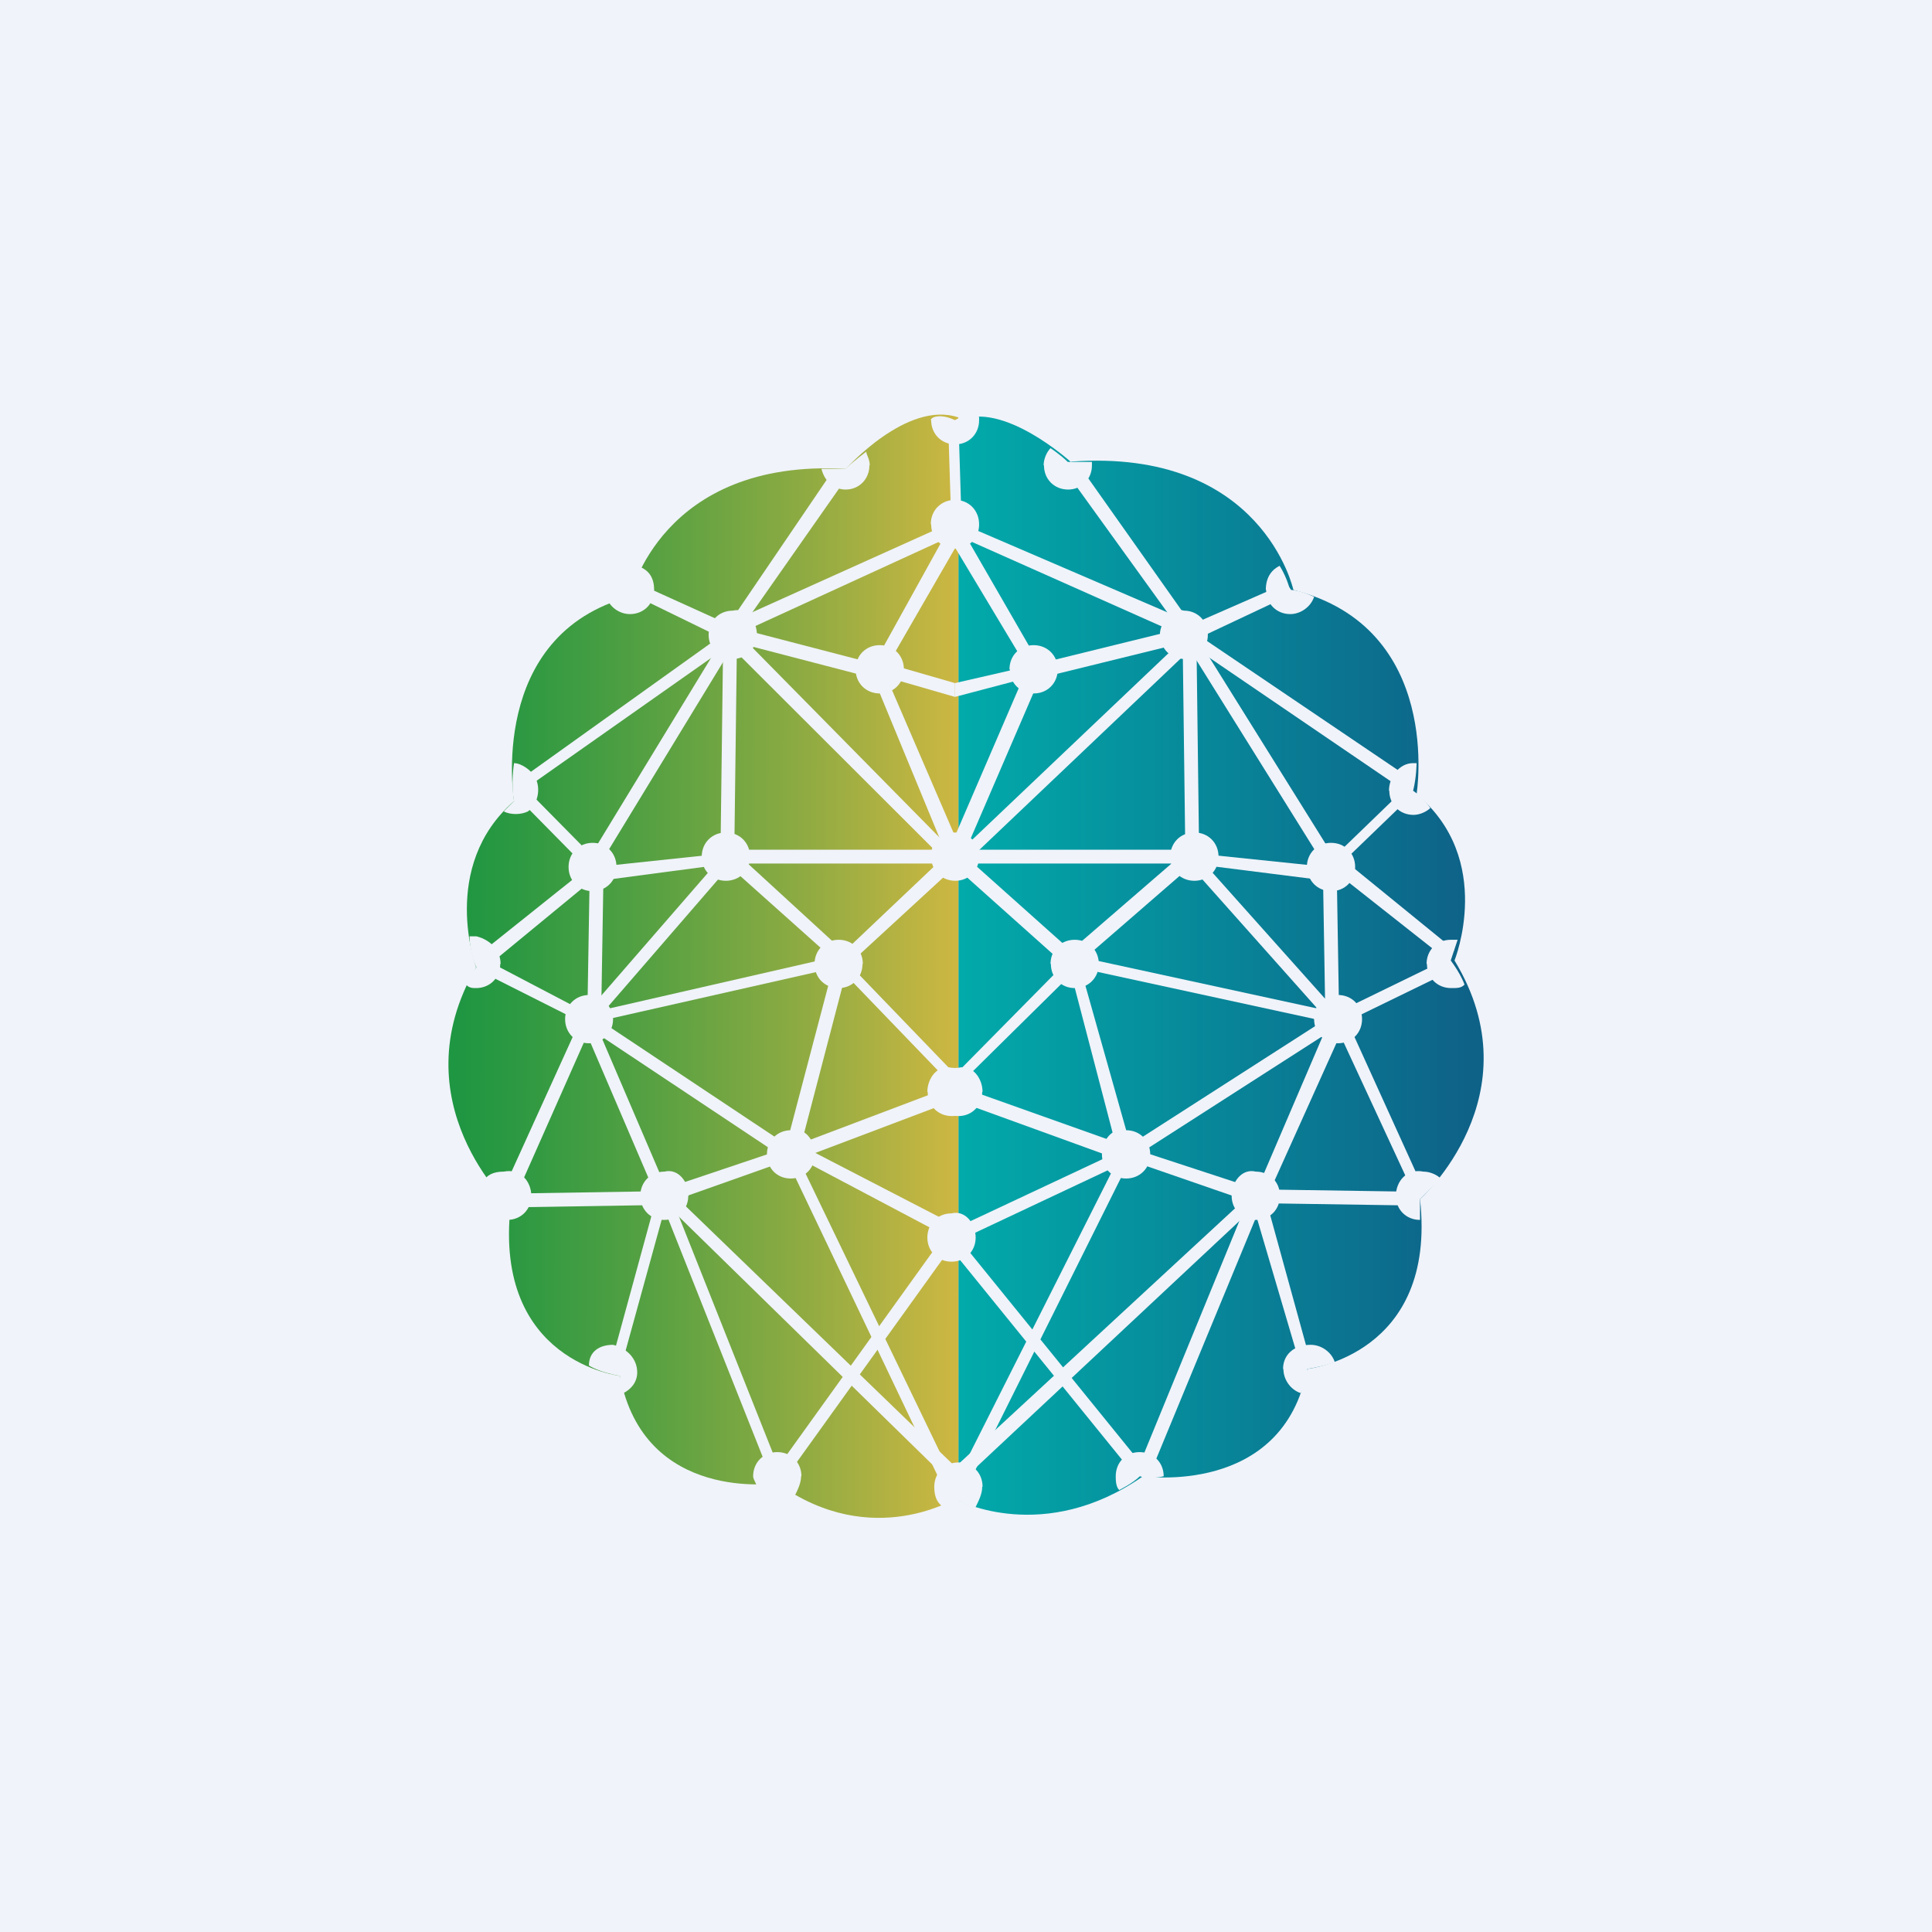 <svg width="56" height="56" viewBox="0 0 56 56" xmlns="http://www.w3.org/2000/svg"><path fill="#F0F3FA" d="M0 0h56v56H0z"/><path d="M31.05 13.38c5.55-.4 6.44 3.72 6.44 3.72 4.36 1.1 3.57 5.92 3.57 5.92 2.28 1.9 1.1 4.82 1.1 4.82 2.37 3.91-1 6.92-1 6.92.5 4.52-3.27 4.92-3.27 4.92-.7 3.71-4.76 3.11-4.76 3.11-2.87 2-5.35.7-5.35.7V12.2c1.29-.61 3.27 1.2 3.27 1.2Z" fill="url(#a1myfjrgg)"/><path d="M24.51 13.59c-5.35-.3-6.24 3.7-6.24 3.7-4.17 1.11-3.37 5.93-3.37 5.93-2.18 1.9-1.1 4.82-1.1 4.82-2.27 3.91 1 6.92 1 6.92-.5 4.52 3.17 4.92 3.17 4.92.7 3.71 4.56 3.11 4.56 3.11 2.77 2 5.25.4 5.25.4V12.1c-1.49-.51-3.27 1.5-3.27 1.5Z" fill="url(#b1myfjrgg)"/><path d="M41.36 27.94c0 .4.3.7.7.7.19 0 .29 0 .39-.1 0 0-.1-.3-.4-.7l.2-.6h-.2c-.4 0-.7.3-.7.7ZM17.77 29.54c0 .4-.3.7-.7.7-.39 0-.69-.3-.69-.7 0-.4.3-.7.7-.7.3 0 .69.3.69.7ZM14.5 27.94c0 .4-.3.7-.7.7-.1 0-.2 0-.29-.1 0 0 .1-.3.3-.5-.2-.4-.2-.9-.2-.9h.2c.4.1.7.4.7.8ZM21.74 24.83c0 .4-.3.7-.7.7-.4 0-.7-.3-.7-.7 0-.4.3-.7.7-.7.4 0 .7.3.7.7ZM25 27.94c0 .4-.3.7-.69.7-.4 0-.7-.3-.7-.7 0-.4.3-.7.7-.7.4 0 .7.3.7.7ZM28.47 31.65c0 .4-.3.7-.69.7-.4 0-.7-.3-.7-.7 0-.4.3-.7.7-.7.4-.1.7.3.7.7ZM28.47 43.1c0 .2-.1.4-.2.6 0 0-.3-.1-.49-.2-.1.1-.4.2-.4.2-.2-.1-.3-.3-.3-.6 0-.41.3-.71.7-.71.4 0 .7.3.7.7ZM17.87 25.13c0 .4-.3.7-.7.7-.39 0-.69-.3-.69-.7 0-.4.3-.7.7-.7.4 0 .69.3.69.7ZM18.96 17.1c0 .4-.3.7-.7.7-.3 0-.59-.2-.69-.5 0 0 .3-.2.7-.2.1-.3.2-.7.2-.7.3.1.49.3.49.7ZM15.5 22.52c.19.3.1.8-.2 1-.2.1-.5.1-.7 0l.3-.3c-.1-.5 0-1.1 0-1.1.2 0 .5.2.6.4ZM21.93 18.4c0 .4-.3.7-.69.7-.4 0-.7-.3-.7-.7 0-.4.3-.7.7-.7.4-.1.7.3.7.7ZM25.2 13.49c0 .4-.3.7-.69.7-.3 0-.6-.2-.7-.6h.7c.2-.2.6-.5.6-.5 0 .1.1.2.1.4ZM26.2 19.4c0 .4-.3.7-.7.7-.4 0-.7-.3-.7-.7 0-.4.3-.7.7-.7.4 0 .7.3.7.7ZM19.95 34.66c0 .4-.3.7-.7.7-.39 0-.69-.3-.69-.7 0-.4.3-.7.7-.7.4-.1.7.3.7.7ZM15.4 34.66c0 .4-.3.7-.7.7v-.3c-.4-.4-.7-.8-.7-.8.1-.2.3-.3.6-.3.5-.1.8.3.8.7ZM23.62 33.46c0 .4-.3.7-.7.7-.4 0-.69-.3-.69-.7 0-.4.3-.7.7-.7.4-.1.69.3.69.7ZM18.47 39.78c0 .3-.2.5-.4.6 0 0-.1-.2-.1-.5-.6-.1-.9-.3-.9-.3 0-.4.3-.6.7-.6.4.1.7.4.7.8ZM23.22 42.79c0 .2-.1.4-.2.6 0 0-.3-.1-.5-.3-.29.1-.59 0-.59 0 0-.1-.1-.2-.1-.3 0-.4.3-.7.7-.7.4 0 .7.3.7.7Z" fill="#F0F3FA"/><path d="m16.78 29.24-.1.3-2.58-1.3.2-.3 2.48 1.3ZM21.04 24.73l.1.3-3.77.5-.1-.4 3.77-.4Z" fill="#F0F3FA"/><path d="m17.18 25.03.2.3-3.28 2.7-.3-.3 3.38-2.7ZM18.96 34.53l-3.77.06v.4l3.77-.06v-.4ZM22.83 33.26l.2.3-3.67 1.3-.1-.4 3.57-1.2Z" fill="#F0F3FA"/><path d="m27.68 31.45.1.4-4.76 1.8-.1-.4 4.76-1.8ZM20.84 24.93l.2.3-3.47 4.01-.3-.2 3.57-4.11ZM27.78 24.63h-6.74v.4h6.74v-.4Z" fill="#F0F3FA"/><path d="m27.98 24.93-.4.2-2.28-5.52.3-.2 2.38 5.52ZM21.14 18.2l.3.2-4.16 6.83-.3-.2 4.16-6.83Z" fill="#F0F3FA"/><path d="m27.68 24.73-.2.3-6.14-6.13.3-.3 6.04 6.13ZM28.18 24.83l-.2-.3 6.24-5.93.2.3-6.24 5.93ZM20.94 18.4l.2.3L15 23.02l-.1-.3 6.04-4.32ZM27.68 15.1l.2.3-6.54 3-.1-.4 6.44-2.9ZM17.1 24.9l-.08 4.8.4.02.08-4.82h-.4Z" fill="#F0F3FA"/><path d="m15 23.12.1-.4 2.27 2.3-.3.2-2.07-2.1ZM24.11 13.69l.4.2-3.37 4.81-.3-.2 3.27-4.81Z" fill="#F0F3FA"/><path d="m21.34 18.2-.2.4-2.87-1.4.2-.3 2.87 1.3ZM25.2 19.2l-.1.4-3.46-.9.1-.4 3.46.9ZM27.68 15l.4.2-2.48 4.3-.3-.2 2.38-4.3Z" fill="#F0F3FA"/><path d="M27.68 19.8v.4l-2.08-.6v-.4l2.08.6ZM16.88 29.44l.3.2L15 34.56l-.4-.1 2.28-5.02ZM24.11 28.14l.4.1-1.39 5.32-.4-.1 1.4-5.32ZM27.48 24.73l.3.3-3.37 3.1-.2-.3 3.27-3.1Z" fill="#F0F3FA"/><path d="m22.92 33.26-.2.3-5.44-3.62.2-.3 5.44 3.62ZM24.6 27.64l.1.3-7.52 1.7v-.3l7.43-1.7Z" fill="#F0F3FA"/><path d="m19.36 34.56-.3.2-1.98-4.62.3-.2 1.98 4.62ZM24.5 27.64l-.19.3-3.37-3.01.3-.3 3.27 3Z" fill="#F0F3FA"/><path d="M20.96 18.68 20.88 25h.4l.08-6.32h-.4ZM22.63 42.69l-.3.1-3.07-7.73.3-.1 3.07 7.73ZM27.58 42.79l-.3.2-4.45-9.33.3-.1 4.45 9.23Z" fill="#F0F3FA"/><path d="m28.08 42.89-.3.3-8.62-8.43.3-.2 8.62 8.33ZM33.13 42.49l-.3.2-5.45-6.72.3-.2 5.45 6.72Z" fill="#F0F3FA"/><path d="m22.73 42.89-.3-.2 5.05-7.03.3.2-5.05 7.03ZM17.97 39.78l-.3-.1 1.29-4.72.3.1-1.3 4.72Z" fill="#F0F3FA"/><path d="m27.58 35.46-.1.4-4.16-2.2.2-.3 4.06 2.1ZM24.21 27.94l.2-.2 3.67 3.81-.2.2-3.67-3.81ZM38.09 29.54c0 .4.3.7.69.7.4 0 .7-.3.7-.7 0-.4-.3-.7-.7-.7-.4 0-.7.3-.7.7ZM40.27 22.92c0 .4.3.7.7.7.19 0 .39-.1.49-.2 0 0-.2-.3-.5-.5.1-.4.1-.8.1-.8h-.1c-.4 0-.7.4-.7.8ZM33.92 24.83c0 .4.3.7.7.7.4 0 .7-.3.7-.7 0-.4-.3-.7-.7-.7-.4 0-.7.3-.7.7ZM26.99 24.83c0 .4.3.7.7.7.39 0 .69-.3.69-.7 0-.4-.3-.7-.7-.7-.4 0-.7.3-.7.7ZM26.99 15.2c0 .4.3.7.7.7.39 0 .69-.3.69-.7 0-.41-.3-.71-.7-.71-.4 0-.7.3-.7.7ZM26.99 12.18c0 .4.3.7.7.7.39 0 .69-.3.69-.7v-.1s-.4-.1-.7.1c-.4-.2-.7-.1-.7 0 0-.1 0-.1 0 0ZM30.46 27.94c0 .4.3.7.69.7.4 0 .7-.3.7-.7 0-.4-.3-.7-.7-.7-.4 0-.7.3-.7.7Z" fill="#F0F3FA"/><path d="M26.89 31.65c0 .4.3.7.7.7.39 0 .69-.3.69-.7 0-.4-.3-.7-.7-.7-.4-.1-.7.3-.7.7ZM37.89 25.13c0 .4.3.7.7.7.39 0 .69-.3.69-.7 0-.4-.3-.7-.7-.7-.4 0-.7.3-.7.7ZM36.7 17.1c0 .4.3.7.7.7.29 0 .59-.2.69-.5 0 0-.4-.2-.7-.2-.1-.4-.3-.7-.3-.7-.2.1-.4.3-.4.7ZM33.63 18.4c0 .4.3.7.7.7.39 0 .68-.3.68-.7 0-.4-.3-.7-.69-.7-.3-.1-.7.3-.7.7ZM30.26 13.49c0 .4.3.7.7.7.39 0 .69-.3.69-.7v-.1h-.7c-.2-.2-.5-.4-.5-.4-.1.1-.2.3-.2.5ZM29.27 19.4c0 .4.3.7.7.7.39 0 .69-.3.69-.7 0-.4-.3-.7-.7-.7-.4 0-.7.3-.7.7ZM35.7 34.66c0 .4.3.7.7.7.4 0 .7-.3.7-.7 0-.4-.3-.7-.7-.7-.4-.1-.7.3-.7.7ZM40.46 34.66c0 .4.3.7.7.7v-.6l.6-.6c-.1-.1-.3-.2-.5-.2-.5-.1-.8.3-.8.7ZM31.94 33.46c0 .4.3.7.7.7.4 0 .7-.3.7-.7 0-.4-.3-.7-.7-.7-.4-.1-.7.3-.7.7ZM37.2 39.68c0 .3.2.6.5.7 0 0 .19-.3.19-.7.6-.1.8-.2.8-.2-.1-.3-.4-.5-.7-.5-.5 0-.8.3-.8.7ZM32.34 42.79c0 .1 0 .3.1.4 0 0 .4-.2.6-.4.3.1.69 0 .69 0 0-.4-.3-.7-.7-.7-.4 0-.69.3-.69.7ZM38.98 29.24l.2.3 2.67-1.3-.2-.3-2.67 1.3Z" fill="#F0F3FA"/><path d="m34.62 24.73-.1.3 3.96.5v-.4l-3.86-.4ZM39.08 25.03l-.3.3 3.17 2.5.2-.3-3.07-2.5ZM36.83 34.48v.4l3.96.06v-.4l-3.96-.06ZM32.74 33.26l-.2.3 3.76 1.3.1-.4-3.66-1.2Z" fill="#F0F3FA"/><path d="m27.68 31.45-.1.4 4.96 1.8.2-.4-5.06-1.8ZM34.82 24.93l-.2.3 3.57 4.01.3-.2-3.67-4.11ZM34.62 24.63h-7.04v.4h7.04v-.4Z" fill="#F0F3FA"/><path d="m27.38 24.93.4.2 2.38-5.52-.4-.2-2.38 5.52ZM34.52 18.2l-.3.2 4.26 6.83.3-.2-4.26-6.83Z" fill="#F0F3FA"/><path d="m34.72 18.4-.2.3 6.34 4.32.1-.4-6.24-4.22ZM27.68 15.1l-.2.3 6.74 3 .2-.4-6.74-2.9ZM38.74 24.92l-.4.01.08 4.82h.4l-.08-4.83Z" fill="#F0F3FA"/><path d="m40.96 23.02-.1-.3-2.38 2.3.2.2 2.28-2.2ZM31.35 13.59l-.3.3 3.47 4.81.3-.2-3.47-4.91Z" fill="#F0F3FA"/><path d="m34.32 18.2.2.4 2.97-1.4-.2-.3-2.97 1.3ZM30.26 19.2l.1.4 3.66-.9-.1-.4-3.66.9ZM27.68 15l-.4.2 2.58 4.3.3-.2-2.48-4.3Z" fill="#F0F3FA"/><path d="M27.68 19.8v.4l2.28-.6-.1-.3-2.18.5ZM38.98 29.44l-.3.2 2.28 4.92.3-.1-2.28-5.02ZM31.35 28.14l-.3.1 1.39 5.32.4-.1-1.5-5.32ZM27.88 24.73l-.3.3 3.47 3.1.3-.3-3.47-3.1Z" fill="#F0F3FA"/><path d="m32.64 33.26.2.3 5.64-3.62-.2-.3-5.64 3.62ZM30.85 27.64l-.1.3 7.83 1.7.1-.3-7.83-1.7Z" fill="#F0F3FA"/><path d="m36.4 34.56.3.2 2.08-4.62-.4-.2-1.98 4.62ZM30.95 27.64l.3.3 3.47-3.01-.3-.3-3.47 3Z" fill="#F0F3FA"/><path d="M34.68 18.6h-.4l.08 6.33h.4l-.08-6.33ZM32.93 42.69l.5-.2 3.07-7.43-.4-.1-3.17 7.73ZM27.78 42.79l.3.2 4.65-9.33-.3-.1-4.65 9.23Z" fill="#F0F3FA"/><path d="m27.29 42.89.3.3 9.01-8.43-.3-.2-9.01 8.33Z" fill="#F0F3FA"/><path d="m37.69 39.58.3-.1-1.3-4.72-.39.1 1.39 4.72ZM27.78 35.56v.4l4.46-2.1-.2-.3-4.26 2ZM31.35 27.94l-.3-.2-3.76 3.81.2.2 3.86-3.81ZM27.48 12.18h.3l.1 3.21h-.3l-.1-3.2Z" fill="#F0F3FA"/><path d="M28.28 35.87c0 .4-.3.7-.7.7-.4 0-.7-.3-.7-.7 0-.4.3-.7.7-.7.4-.1.7.3.7.7Z" fill="#F0F3FA"/><defs><linearGradient id="a1myfjrgg" x1="26.04" y1="28.32" x2="42.55" y2="28.32" gradientUnits="userSpaceOnUse"><stop stop-color="#00B3AE"/><stop offset="1" stop-color="#0E6288"/></linearGradient><linearGradient id="b1myfjrgg" x1="28.51" y1="29.33" x2="13.21" y2="29.25" gradientUnits="userSpaceOnUse"><stop stop-color="#D8B942"/><stop offset=".34" stop-color="#8FAB42"/><stop offset=".65" stop-color="#53A042"/><stop offset=".88" stop-color="#2D9942"/><stop offset="1" stop-color="#1F9642"/></linearGradient></defs></svg>